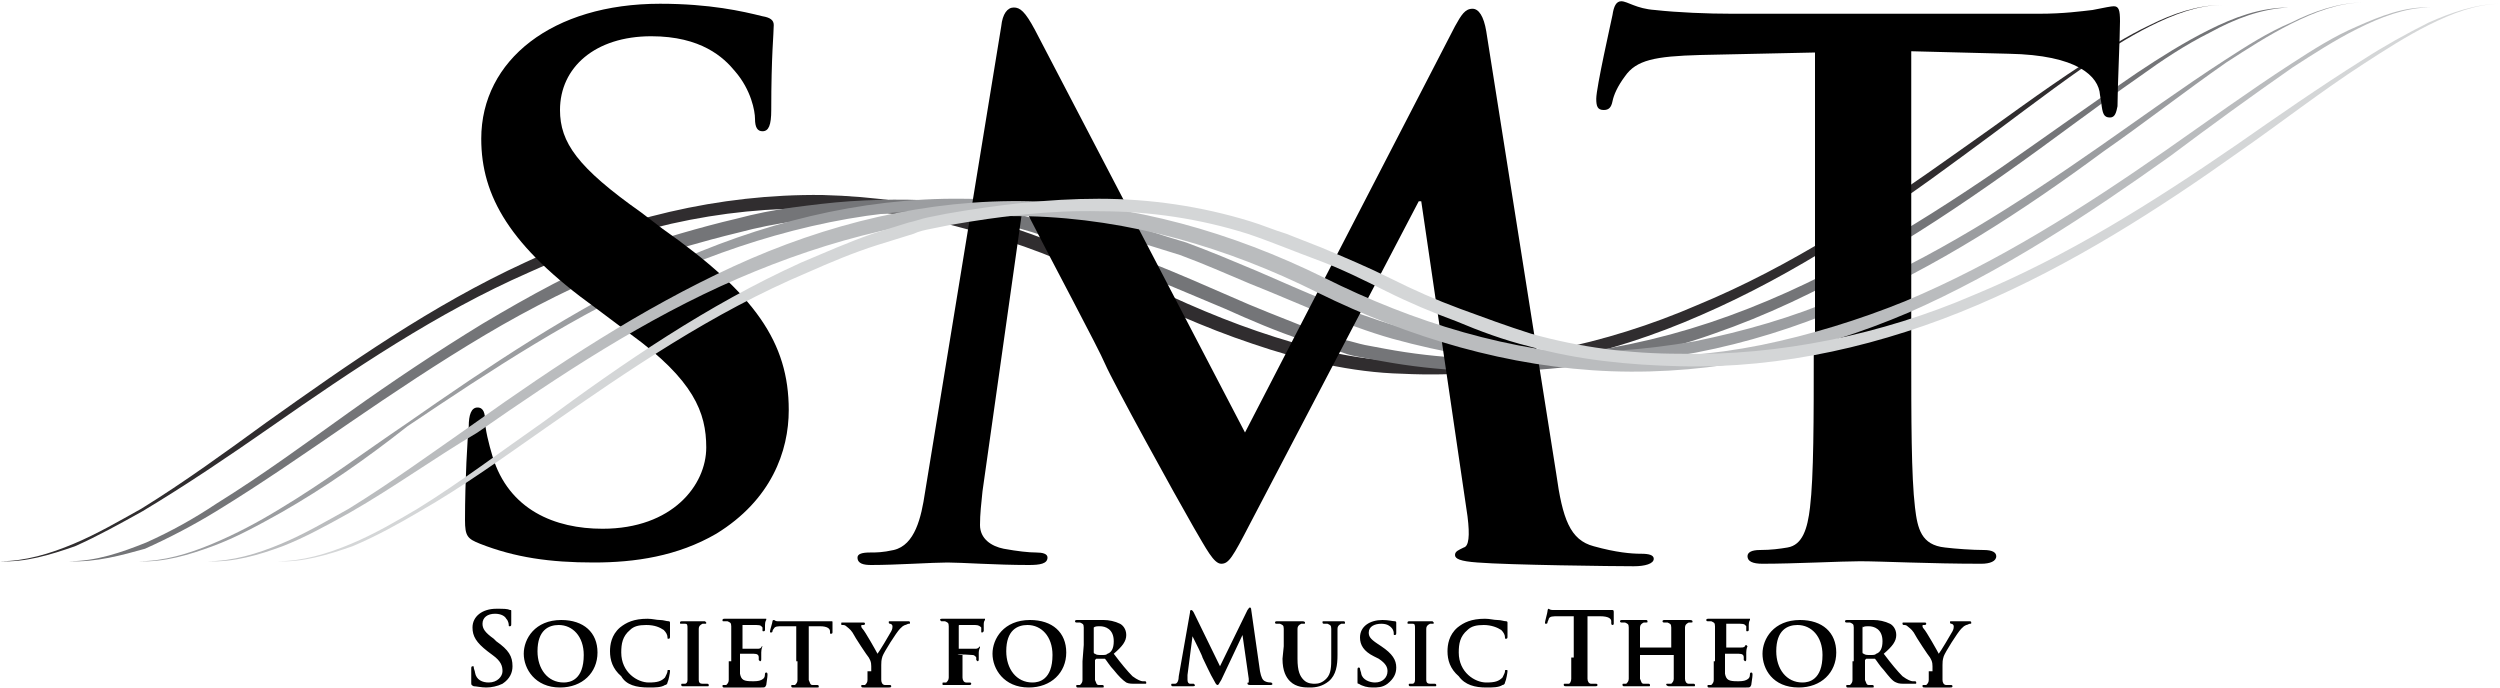 <?xml version="1.0" encoding="utf-8"?>
<!-- Generator: Adobe Illustrator 19.1.0, SVG Export Plug-In . SVG Version: 6.00 Build 0)  -->
<svg version="1.1" id="Layer_1" xmlns="http://www.w3.org/2000/svg" xmlns:xlink="http://www.w3.org/1999/xlink" x="0px" y="0px"
	 viewBox="-219 213 200 55" style="enable-background:new -219 213 200 55;" xml:space="preserve">
<style type="text/css">
	.st0{fill:#302D2F;}
	.st1{fill:#747578;}
	.st2{fill:#9B9DA0;}
	.st3{fill:#BABCBE;}
	.st4{fill:#D4D6D7;}
</style>
<path class="st0" d="M-219,257.9c2,0,4-0.6,5.9-1.4c1.9-0.8,3.6-1.8,5.4-2.8c3.4-2.1,6.7-4.5,10-6.9c6.6-4.7,13.3-9.4,20.7-12.8
	c7.4-3.5,15.5-5.5,23.8-5.4c4.1,0.1,8.2,0.7,12.2,1.7c4,1.1,7.8,2.6,11.5,4.4c3.6,1.8,7.3,3.5,11.1,4.8c3.8,1.3,7.7,2.3,11.7,2.4
	c4,0.2,8.1-0.1,12-0.9c4-0.8,7.8-2,11.5-3.6c7.5-3.1,14.3-7.6,20.9-12.3c3.3-2.3,6.6-4.8,10-7c1.7-1.1,3.4-2.2,5.3-3.1
	c1.8-0.9,3.8-1.6,5.8-1.6c-2,0-4,0.8-5.8,1.7c-1.8,0.9-3.5,2-5.2,3.2c-3.3,2.3-6.5,4.8-9.8,7.2c-6.5,4.8-13.3,9.4-20.9,12.7
	c-7.5,3.3-15.7,5.1-23.9,4.7c-4.1-0.1-8.2-1.1-12-2.4c-3.9-1.3-7.6-3-11.3-4.8c-3.6-1.8-7.4-3.3-11.3-4.3c-3.9-1.1-7.9-1.7-11.9-1.7
	c-4-0.1-8,0.3-12,1.2c-3.9,0.9-7.7,2.2-11.4,3.9c-7.3,3.2-14.1,7.8-20.7,12.4c-3.3,2.3-6.7,4.6-10.2,6.7c-1.8,1-3.6,2-5.4,2.8
	C-215,257.4-217,258-219,257.9"/>
<path class="st1" d="M-213.5,257.9c2.2,0,4.2-0.7,6.2-1.5c2-0.9,3.8-1.9,5.6-3.1c3.7-2.3,7.1-4.8,10.6-7.3s7.1-4.9,10.7-7.1
	c3.7-2.2,7.5-4.3,11.5-5.9l0,0l0,0c2.9-0.9,5.8-1.8,8.8-2.5c1.5-0.4,3-0.7,4.5-0.9c1.5-0.2,3.1-0.4,4.6-0.5c3.1-0.2,6.2-0.2,9.2,0.2
	c3.1,0.4,6.1,1.2,8.9,2.5h-0.1c4.3,1.4,8.3,3.1,12.4,4.9c2,0.9,4.1,1.7,6.1,2.5c1,0.4,2.1,0.7,3.1,1c0.5,0.1,1.1,0.3,1.6,0.4
	c0.5,0.1,1.1,0.2,1.6,0.3c4.3,0.8,8.7,1,13.1,0.6c4.4-0.4,8.7-1.3,12.9-2.7c8.4-2.8,16-7.4,23.3-12.4c3.6-2.5,7.2-5.1,10.9-7.6
	c1.8-1.2,3.7-2.4,5.7-3.4s4.1-1.8,6.4-1.8c-2.2,0.1-4.3,0.9-6.3,2c-2,1-3.8,2.2-5.6,3.5c-3.6,2.5-7.1,5.2-10.8,7.8
	c-7.2,5.1-14.9,9.9-23.3,12.8c-4.2,1.5-8.6,2.4-13.1,2.8c-4.5,0.4-9,0.2-13.4-0.6c-0.6-0.1-1.1-0.2-1.6-0.3
	c-0.6-0.1-1.1-0.2-1.6-0.4c-1.1-0.3-2.2-0.7-3.2-1c-2.1-0.7-4.2-1.6-6.2-2.5c-4.1-1.7-8.1-3.5-12.3-4.9l0,0l0,0
	c-2.7-1.3-5.6-2-8.6-2.4c-3-0.4-6-0.4-9-0.2c-1.5,0.1-3,0.3-4.5,0.5s-3,0.5-4.5,0.9c-2.9,0.7-5.9,1.6-8.8,2.5l0,0
	c-4,1.6-7.8,3.5-11.5,5.7s-7.3,4.6-10.8,7c-3.5,2.4-7.1,4.9-10.7,7.1c-1.8,1.1-3.7,2.1-5.7,3C-209.2,257.4-211.3,258-213.5,257.9"/>
<path class="st2" d="M-207.9,257.9c2,0,4-0.6,5.9-1.4c1.9-0.8,3.6-1.7,5.4-2.8c3.5-2.1,6.7-4.5,10.1-6.8c6.6-4.6,13.4-9.2,20.8-12.6
	c7.4-3.4,15.5-5.5,23.7-5.4c2,0,4.1,0.2,6.1,0.4c2,0.3,4,0.7,6,1.3c1,0.3,1.9,0.6,2.9,0.9c0.9,0.3,1.9,0.6,2.9,0.9
	c1.9,0.7,3.8,1.5,5.7,2.3c3.7,1.6,7.4,3.3,11.2,4.4c3.9,1.1,7.8,1.8,11.8,2c4,0.2,8-0.1,12-0.8c3.9-0.8,7.8-1.9,11.5-3.5
	c7.5-3.1,14.3-7.5,20.9-12.1c3.3-2.3,6.6-4.7,10-6.9c1.7-1.1,3.4-2.2,5.3-3c1.8-0.9,3.8-1.6,5.8-1.6c-2,0-4,0.8-5.8,1.7
	c-1.8,0.9-3.5,2-5.2,3.1c-3.3,2.3-6.5,4.8-9.8,7.1c-6.5,4.8-13.4,9.3-20.9,12.5c-7.5,3.2-15.7,4.9-23.9,4.5c-4.1-0.2-8.1-0.9-12.1-2
	c-3.9-1.1-7.6-2.9-11.4-4.4c-1.9-0.8-3.7-1.6-5.6-2.3c-1-0.3-1.9-0.6-2.9-0.9c-0.9-0.3-1.9-0.6-2.9-0.9c-1.9-0.6-3.9-1-5.8-1.3
	c-2-0.3-4-0.4-6-0.5c-4-0.1-8,0.4-11.9,1.3c-3.9,0.9-7.7,2.2-11.4,3.8c-7.4,3.2-14.2,7.7-20.9,12.2c-3.3,2.6-6.6,4.9-10.1,6.9
	c-1.8,1-3.6,2-5.5,2.7C-203.9,257.4-205.9,258-207.9,257.9"/>
<path d="M-145,252.4c-0.3,2-0.8,4.2-2.5,4.6c-0.9,0.2-1.4,0.2-1.9,0.2c-0.6,0-1,0.1-1,0.4c0,0.5,0.5,0.6,1.1,0.6
	c2,0,4.9-0.2,6.1-0.2c1.1,0,3.9,0.2,6.5,0.2c0.9,0,1.5-0.1,1.5-0.6c0-0.3-0.4-0.4-0.9-0.4c-0.6,0-1.5-0.1-2.6-0.3
	c-1-0.2-1.9-0.8-1.9-1.9c0-0.9,0.1-1.7,0.2-2.7l3.2-22.6h0.2c2.2,4.3,5.9,11.2,6.4,12.4c0.7,1.6,5.6,10.5,7.1,13.1
	c1,1.7,1.6,2.9,2.2,2.9s0.9-0.5,2.3-3.2l13.5-25.8h0.2l3.7,25.2c0.2,1.6,0.1,2.4-0.3,2.5c-0.4,0.2-0.7,0.3-0.7,0.6
	c0,0.3,0.4,0.5,1.8,0.6c2.5,0.2,11,0.3,12.5,0.3c0.9,0,1.6-0.2,1.6-0.6c0-0.3-0.4-0.4-1-0.4c-0.8,0-2-0.1-3.8-0.6
	c-1.9-0.5-2.5-2.2-3-5.8l-5.6-35.4c-0.2-1.2-0.6-1.8-1.1-1.8c-0.6,0-0.9,0.5-1.4,1.4l-16.8,32.5l-16.8-32.2
	c-0.8-1.5-1.2-1.8-1.7-1.8s-0.9,0.5-1,1.5L-145,252.4"/>
<path d="M-171.5,258c3.3,0,6.7-0.5,9.8-2.3c4.4-2.7,5.8-6.6,5.8-9.9c0-5.4-2.7-9.3-10.1-14.5l-1.7-1.3c-5.1-3.6-6.5-5.6-6.5-8.2
	c0-3.4,2.8-5.9,7.3-5.9c4,0,5.8,1.7,6.7,2.8c1.3,1.5,1.6,3.2,1.6,3.8c0,0.7,0.2,1,0.6,1c0.5,0,0.7-0.5,0.7-1.7
	c0-4.4,0.2-6.1,0.2-6.8c0-0.4-0.3-0.6-0.9-0.7c-1.6-0.4-4.2-1-8.2-1c-8.6,0-14.3,4.5-14.3,10.8c0,4.6,2.3,8.6,9.1,13.5l2.8,2.1
	c5.1,3.7,6.1,6.3,6.1,9.1c0,3-2.7,6.5-8.3,6.5c-3.8,0-7.5-1.5-8.8-5.8c-0.3-1-0.6-2.2-0.6-2.9c0-0.5-0.1-1-0.6-1s-0.7,0.6-0.7,1.5
	c-0.1,0.9-0.3,4.3-0.3,7.5c0,1.3,0.2,1.5,1.2,1.9C-177.8,257.6-175,258-171.5,258"/>
<path d="M-73.9,241.1c0,5.4,0,10-0.3,12.5c-0.2,1.7-0.6,3-1.8,3.2c-0.6,0.1-1.3,0.2-2.2,0.2c-0.7,0-1,0.2-1,0.5
	c0,0.4,0.4,0.6,1.2,0.6c2.5,0,6.4-0.2,7.8-0.2c1.7,0,5.6,0.2,9.7,0.2c0.7,0,1.2-0.2,1.2-0.6c0-0.3-0.3-0.5-1-0.5
	c-0.9,0-2.3-0.1-3.1-0.2c-1.9-0.2-2.2-1.5-2.4-3.2c-0.3-2.5-0.3-7.1-0.3-12.5v-24l7.8,0.2c5.5,0.1,7.2,1.8,7.3,3.3l0.1,0.6
	c0.1,0.9,0.2,1.2,0.7,1.2c0.4,0,0.5-0.4,0.6-0.9c0-1.5,0.2-5.6,0.2-6.8c0-0.9-0.1-1.2-0.5-1.2c-0.2,0-0.7,0.1-1.7,0.3
	c-0.9,0.1-2.3,0.3-4.3,0.3h-24.5c-2,0-4.4-0.1-6.2-0.3c-1.5-0.1-2.2-0.7-2.7-0.7c-0.4,0-0.6,0.4-0.7,1.1c-0.1,0.5-1.3,5.8-1.3,6.7
	c0,0.6,0.1,0.9,0.6,0.9c0.4,0,0.6-0.2,0.7-0.7c0.1-0.5,0.4-1.2,1-2c0.9-1.3,2.4-1.6,6-1.7l9.2-0.2v23.9"/>
<path d="M-155.2,265.9c0,0.6,0,1.2,0,1.5c0,0.2-0.1,0.3-0.2,0.4c-0.1,0-0.1,0-0.2,0c-0.1,0-0.1,0-0.1,0.1c0,0,0,0.1,0.1,0.1
	c0.3,0,0.8,0,0.9,0c0.2,0,0.7,0,1.1,0c0.1,0,0.1,0,0.1-0.1c0,0,0-0.1-0.1-0.1s-0.3,0-0.4,0c-0.2,0-0.2-0.2-0.3-0.4
	c0-0.3,0-0.8,0-1.5v-2.8h0.9c0.6,0,0.8,0.2,0.8,0.4v0.1c0,0.1,0,0.1,0.1,0.1c0,0,0.1,0,0.1-0.1c0-0.2,0-0.7,0-0.8
	c0-0.1,0-0.1-0.1-0.1c0,0-0.1,0-0.2,0c-0.1,0-0.3,0-0.5,0h-2.9c-0.2,0-0.5,0-0.7,0s-0.2-0.1-0.3-0.1c0,0-0.1,0-0.1,0.1
	c0,0.1-0.2,0.7-0.2,0.8s0,0.1,0.1,0.1c0,0,0.1,0,0.1-0.1c0,0,0-0.1,0.1-0.2c0.1-0.2,0.3-0.2,0.7-0.2h1.1v2.8 M-160.7,265.9
	c0,0.6,0,1.2,0,1.5c0,0.2-0.1,0.3-0.2,0.4c-0.1,0-0.1,0-0.2,0c-0.1,0-0.1,0-0.1,0.1c0,0,0,0.1,0.1,0.1c0.1,0,0.3,0,0.5,0
	c0.2,0,0.3,0,0.4,0c0.2,0,0.5,0,0.8,0c0.3,0,0.8,0,1.3,0c0.3,0,0.3,0,0.4-0.2c0-0.1,0.1-0.6,0.1-0.8c0-0.1,0-0.2-0.1-0.2
	c0,0-0.1,0-0.1,0.1c0,0.3-0.1,0.4-0.3,0.5c-0.2,0.1-0.5,0.1-0.7,0.1c-0.7,0-0.9-0.1-1-0.6c0-0.2,0-0.8,0-1v-0.5v-0.1
	c0.2,0,1,0,1.1,0c0.3,0,0.4,0.1,0.4,0.3c0,0.1,0,0.2,0,0.2l0.1,0.1c0.1,0,0.1-0.1,0.1-0.2c0,0,0-0.3,0-0.5c0-0.3,0.1-0.5,0.1-0.5
	l0,0c0,0-0.1,0-0.1,0.1c-0.1,0.1-0.2,0.1-0.3,0.1c-0.2,0-1.1,0-1.2,0v-0.1v-1.7V263c0.1,0,1,0,1.1,0c0.4,0,0.4,0.1,0.5,0.2
	c0,0.1,0,0.2,0,0.2c0,0.1,0,0.1,0.1,0.1c0.1,0,0.1-0.1,0.1-0.1c0-0.1,0-0.4,0-0.4c0-0.3,0.1-0.4,0.1-0.4v-0.1h-0.1
	c-0.1,0-0.2,0-0.3,0c-0.1,0-1.7,0-1.9,0c-0.2,0-0.7,0-1,0c-0.1,0-0.2,0-0.2,0.1s0,0.1,0.1,0.1s0.2,0,0.3,0c0.2,0.1,0.3,0.1,0.3,0.4
	c0,0.2,0,0.4,0,1.4v1.4H-160.7z M-164,265.9c0,0.7,0,1.2,0,1.5c0,0.2-0.1,0.3-0.2,0.3c-0.1,0-0.1,0-0.2,0c-0.1,0-0.1,0-0.1,0.1
	c0,0,0,0.1,0.1,0.1c0.3,0,0.8,0,0.9,0c0.2,0,0.7,0,1.1,0c0.1,0,0.1,0,0.1-0.1c0,0,0-0.1-0.1-0.1c-0.1,0-0.3,0-0.4,0
	c-0.2,0-0.3-0.1-0.3-0.3c0-0.3,0-0.8,0-1.5v-1.2c0-1,0-1.2,0-1.4c0-0.2,0.1-0.3,0.3-0.4c0.1,0,0.1,0,0.2,0s0.1,0,0.1-0.1l-0.1-0.1
	c-0.3,0-0.7,0-0.9,0c-0.2,0-0.7,0-0.9,0c-0.1,0-0.2,0-0.2,0.1c0,0.1,0,0.1,0.1,0.1c0.1,0,0.2,0,0.3,0c0.2,0,0.2,0.1,0.2,0.4
	c0,0.2,0,0.4,0,1.4C-164,264.7-164,265.9-164,265.9z M-167.1,268c0.5,0,1,0,1.3-0.2c0.1,0,0.2-0.1,0.2-0.2c0.1-0.2,0.2-0.8,0.2-0.9
	c0-0.1,0-0.1-0.1-0.1c-0.1,0-0.1,0-0.1,0.1c0,0.1-0.1,0.3-0.2,0.5c-0.3,0.3-0.6,0.4-1.3,0.4c-0.9,0-2.2-0.8-2.2-2.4
	c0-0.7,0.1-1.3,0.7-1.8c0.3-0.3,0.7-0.4,1.3-0.4c0.7,0,1.1,0.2,1.4,0.4c0.2,0.2,0.3,0.4,0.3,0.6c0,0.1,0,0.1,0.1,0.1
	c0.1,0,0.1-0.1,0.1-0.2s0-0.5,0-0.7c0-0.2,0-0.3,0-0.4c0,0,0-0.1-0.1-0.1c-0.2,0-0.4-0.1-0.7-0.1s-0.6-0.1-1-0.1
	c-1.1,0-1.7,0.3-2.2,0.7c-0.7,0.6-0.8,1.4-0.8,1.9c0,0.7,0.2,1.4,0.9,2C-168.9,267.8-168.1,268-167.1,268 M-173.9,267.6
	c-1.3,0-2.1-1.1-2.1-2.5c0-1.7,0.9-2.1,1.7-2.1c1.1,0,2,0.9,2,2.4C-172.3,267.4-173.4,267.6-173.9,267.6 M-174.2,268
	c1.8,0,3-1.2,3-2.8c0-1.6-1.1-2.6-2.9-2.6c-2.1,0-3,1.5-3,2.7C-177.1,266.5-176.2,268-174.2,268 M-180.1,268c0.4,0,0.9-0.1,1.3-0.3
	c0.6-0.4,0.8-0.9,0.8-1.4c0-0.8-0.3-1.3-1.3-2l-0.2-0.2c-0.7-0.5-0.9-0.8-0.9-1.2c0-0.5,0.4-0.8,1-0.8c0.5,0,0.8,0.2,0.9,0.4
	c0.2,0.2,0.2,0.5,0.2,0.5c0,0.1,0,0.1,0.1,0.1c0.1,0,0.1-0.1,0.1-0.2c0-0.6,0-0.9,0-1s0-0.1-0.1-0.1c-0.2-0.1-0.5-0.1-1.1-0.1
	c-1.1,0-1.9,0.6-1.9,1.5c0,0.7,0.3,1.2,1.2,1.9l0.4,0.3c0.7,0.5,0.8,0.9,0.8,1.3c0,0.4-0.4,0.9-1.1,0.9c-0.5,0-1-0.2-1.1-0.8
	c0-0.1-0.1-0.3-0.1-0.4s0-0.1-0.1-0.1c-0.1,0-0.1,0.1-0.1,0.2s0,0.6,0,1.1c0,0.2,0,0.2,0.2,0.3C-180.9,267.9-180.5,268-180.1,268"/>
<path d="M-149.6,266.7c0,0.1,0,0.4,0,0.7c0,0.2-0.1,0.3-0.2,0.4c-0.1,0-0.2,0-0.2,0c-0.1,0-0.1,0-0.1,0.1s0.1,0.1,0.2,0.1
	c0.3,0,0.7,0,0.9,0c0.2,0,0.7,0,1.1,0c0.1,0,0.2,0,0.2-0.1c0,0,0-0.1-0.1-0.1c-0.1,0-0.2,0-0.4,0s-0.3-0.2-0.3-0.4
	c0-0.3,0-0.6,0-0.7v-0.5c0-0.2,0-0.4,0.1-0.7c0.1-0.3,1.1-1.9,1.4-2.2c0.2-0.2,0.2-0.2,0.4-0.3c0.1,0,0.2-0.1,0.3-0.1
	c0.1,0,0.1,0,0.1-0.1c0,0,0-0.1-0.1-0.1c-0.1,0-0.6,0-0.8,0c-0.2,0-0.5,0-0.7,0c-0.1,0-0.1,0-0.1,0.1c0,0.1,0.1,0.1,0.1,0.1
	c0.1,0,0.2,0.1,0.2,0.2s0,0.2-0.1,0.4s-1,1.7-1.1,1.8c-0.1-0.2-1-1.8-1.2-2c-0.1-0.1-0.1-0.2-0.1-0.2c0-0.1,0-0.1,0.1-0.1
	c0.1,0,0.2,0,0.2-0.1c0,0,0-0.1-0.1-0.1c-0.3,0-0.7,0-0.8,0c-0.2,0-0.8,0-0.9,0c-0.1,0-0.1,0-0.1,0.1c0,0.1,0,0.1,0.1,0.1
	c0.1,0,0.2,0,0.3,0.1c0.1,0.1,0.3,0.2,0.5,0.5c0.2,0.4,1.2,1.9,1.3,2c0.1,0.2,0.2,0.3,0.2,0.7v0.4"/>
<path d="M-131.5,263.2C-131.5,263.1-131.5,263.1-131.5,263.2c0.1-0.1,0.3-0.1,0.5-0.1c0.4,0,1.1,0.2,1.1,1.2c0,0.6-0.2,0.9-0.5,1
	c-0.1,0.1-0.2,0.1-0.5,0.1c-0.2,0-0.4,0-0.5-0.1c0,0-0.1,0-0.1-0.1V263.2 M-132.4,265.9c0,0.6,0,1.2,0,1.5c0,0.2-0.1,0.3-0.2,0.4
	c-0.1,0-0.1,0-0.2,0c-0.1,0-0.1,0-0.1,0.1c0,0,0,0.1,0.1,0.1c0.3,0,0.7,0,0.9,0c0.1,0,0.7,0,1.1,0c0.1,0,0.1,0,0.1-0.1
	c0,0,0-0.1-0.1-0.1c-0.1,0-0.2,0-0.3,0c-0.2,0-0.2-0.2-0.3-0.4c0-0.3,0-0.8,0-1.5v-0.1l0.1-0.1h0.6h0.1c0.1,0.1,0.4,0.6,0.7,0.9
	c0.4,0.5,0.7,0.8,1,1c0.2,0.1,0.4,0.1,0.8,0.1h0.7c0.1,0,0.1,0,0.1-0.1c0,0,0-0.1-0.1-0.1s-0.1,0-0.2,0s-0.4-0.1-0.8-0.4
	c-0.4-0.4-0.9-1-1.5-1.8c0.7-0.6,1-1,1-1.5s-0.3-0.8-0.5-0.9c-0.4-0.2-0.9-0.3-1.3-0.3c-0.2,0-0.9,0-1.1,0c-0.1,0-0.6,0-1,0
	c-0.1,0-0.2,0-0.2,0.1c0,0,0,0.1,0.1,0.1s0.2,0,0.3,0c0.2,0.1,0.3,0.1,0.3,0.4c0,0.2,0,0.4,0,1.4L-132.4,265.9L-132.4,265.9z
	 M-136.4,267.6c-1.3,0-2.1-1.1-2.1-2.5c0-1.7,0.9-2.1,1.7-2.1c1.1,0,2,0.9,2,2.4C-134.8,267.4-135.9,267.6-136.4,267.6 M-136.7,268
	c1.8,0,3-1.2,3-2.8c0-1.6-1.1-2.6-2.9-2.6c-2.1,0-3,1.5-3,2.7C-139.6,266.5-138.7,268-136.7,268 M-142.4,265.4L-142.4,265.4
	c0.2-0.1,1,0,1.2,0c0.2,0,0.3,0.2,0.3,0.2c0,0.1,0,0.2,0,0.2l0.1,0.1c0.1,0,0.1-0.1,0.1-0.2c0,0,0-0.4,0-0.5c0-0.2,0.1-0.4,0.1-0.4
	v-0.1l-0.1,0.1c-0.1,0.1-0.2,0.1-0.3,0.1s-0.2,0-0.3,0h-1v-0.1v-1.7c0-0.1,0-0.1,0.1-0.1h1.2c0.3,0,0.4,0.1,0.5,0.2
	c0,0.1,0,0.2,0,0.3s0,0.1,0.1,0.1l0.1-0.1c0-0.1,0-0.5,0-0.6c0-0.2,0.1-0.3,0.1-0.3v-0.1h-0.1c-0.1,0-0.2,0-0.3,0c-0.2,0-1.7,0-2,0
	c-0.2,0-0.7,0-1,0c-0.1,0-0.2,0-0.2,0.1l0.1,0.1c0.1,0,0.2,0,0.3,0c0.2,0.1,0.3,0.1,0.3,0.4c0,0.2,0,0.4,0,1.4v1.2
	c0,0.7,0,1.2,0,1.5c0,0.2-0.1,0.3-0.2,0.4c-0.1,0-0.1,0-0.2,0c-0.1,0-0.1,0-0.1,0.1c0,0.1,0,0.1,0.1,0.1c0.3,0,0.7,0,0.9,0
	c0.2,0,0.7,0,1.1,0c0.1,0,0.2,0,0.2-0.1c0,0,0-0.1-0.1-0.1s-0.2,0-0.3,0c-0.2,0-0.3-0.2-0.3-0.4c0-0.3,0-0.8,0-1.4v-0.4H-142.4z"/>
<path d="M-64.7,266.7c0,0.1,0,0.4,0,0.7c0,0.2-0.1,0.3-0.2,0.4c-0.1,0-0.2,0-0.2,0c-0.1,0-0.1,0-0.1,0.1s0.1,0.1,0.2,0.1
	c0.3,0,0.7,0,0.9,0s0.7,0,1.1,0c0.1,0,0.2,0,0.2-0.1c0,0,0-0.1-0.1-0.1s-0.2,0-0.4,0s-0.3-0.2-0.3-0.4c0-0.3,0-0.6,0-0.7v-0.5
	c0-0.2,0-0.4,0.1-0.7s1.1-1.9,1.4-2.2c0.2-0.2,0.2-0.2,0.4-0.3c0.1,0,0.2-0.1,0.3-0.1s0.1,0,0.1-0.1c0,0,0-0.1-0.1-0.1s-0.6,0-0.8,0
	s-0.5,0-0.7,0c-0.1,0-0.1,0-0.1,0.1c0,0.1,0.1,0.1,0.1,0.1c0.1,0,0.2,0.1,0.2,0.2s0,0.2-0.1,0.4s-1,1.7-1.1,1.8
	c-0.1-0.2-1-1.8-1.2-2c-0.1-0.1-0.1-0.2-0.1-0.2c0-0.1,0-0.1,0.1-0.1s0.2,0,0.2-0.1c0,0,0-0.1-0.1-0.1c-0.3,0-0.7,0-0.8,0
	c-0.2,0-0.8,0-0.9,0c-0.1,0-0.1,0-0.1,0.1c0,0,0,0.1,0.1,0.1s0.2,0,0.3,0.1s0.3,0.2,0.5,0.5c0.2,0.4,1.2,1.9,1.3,2
	c0.1,0.2,0.2,0.3,0.2,0.7v0.4 M-70,263.2C-70,263.1-69.9,263.1-70,263.2c0.1-0.1,0.3-0.1,0.5-0.1c0.4,0,1.1,0.2,1.1,1.2
	c0,0.6-0.2,0.9-0.5,1c-0.1,0.1-0.2,0.1-0.5,0.1c-0.2,0-0.4,0-0.5-0.1c0,0-0.1,0-0.1-0.1V263.2z M-70.8,265.9c0,0.6,0,1.2,0,1.5
	c0,0.2-0.1,0.3-0.2,0.4c-0.1,0-0.1,0-0.2,0c-0.1,0-0.1,0-0.1,0.1c0,0,0,0.1,0.1,0.1c0.3,0,0.7,0,0.9,0c0.1,0,0.7,0,1.1,0
	c0.1,0,0.1,0,0.1-0.1c0,0,0-0.1-0.1-0.1s-0.2,0-0.3,0c-0.2,0-0.2-0.2-0.3-0.4c0-0.3,0-0.8,0-1.5v-0.1l0.1-0.1h0.6h0.1
	c0.1,0.1,0.4,0.6,0.7,0.9c0.4,0.5,0.7,0.9,1,1c0.2,0.1,0.4,0.1,0.8,0.1h0.7c0.1,0,0.1,0,0.1-0.1c0,0,0-0.1-0.1-0.1s-0.1,0-0.2,0
	c-0.1,0-0.4-0.1-0.8-0.4c-0.4-0.4-0.9-1-1.5-1.8c0.7-0.6,1-1,1-1.5s-0.3-0.8-0.5-0.9c-0.4-0.2-0.9-0.3-1.3-0.3c-0.2,0-0.9,0-1.1,0
	c-0.1,0-0.6,0-1,0c-0.1,0-0.2,0-0.2,0.1c0,0,0,0.1,0.1,0.1s0.2,0,0.3,0c0.2,0.1,0.3,0.1,0.3,0.4c0,0.2,0,0.4,0,1.4v1.3H-70.8z
	 M-74.8,267.6c-1.3,0-2.1-1.1-2.1-2.5c0-1.7,0.9-2.1,1.7-2.1c1.1,0,2,0.9,2,2.4C-73.2,267.4-74.3,267.6-74.8,267.6 M-75.1,268
	c1.8,0,3-1.2,3-2.8c0-1.6-1.1-2.6-2.9-2.6c-2.1,0-3,1.5-3,2.7C-78,266.5-77.2,268-75.1,268 M-81.9,265.9c0,0.6,0,1.2,0,1.5
	c0,0.2-0.1,0.3-0.2,0.4c-0.1,0-0.1,0-0.2,0c-0.1,0-0.1,0-0.1,0.1c0,0,0,0.1,0.1,0.1s0.3,0,0.5,0s0.3,0,0.4,0c0.2,0,0.5,0,0.8,0
	s0.8,0,1.3,0c0.3,0,0.3,0,0.4-0.2c0-0.1,0.1-0.6,0.1-0.8c0-0.1,0-0.2-0.1-0.2c0,0-0.1,0-0.1,0.1c0,0.3-0.1,0.4-0.3,0.5
	s-0.5,0.1-0.7,0.1c-0.7,0-0.9-0.1-1-0.6c0-0.2,0-0.8,0-1v-0.5v-0.1c0.2,0,1,0,1.1,0c0.3,0,0.4,0.1,0.4,0.3c0,0.1,0,0.2,0,0.2
	l0.1,0.1c0.1,0,0.1-0.1,0.1-0.2c0,0,0-0.3,0-0.5c0-0.3,0.1-0.5,0.1-0.5l-0.1-0.1c0,0-0.1,0-0.1,0.1c-0.1,0.1-0.2,0.1-0.3,0.1
	c-0.2,0-1.1,0-1.2,0v-0.1V263v-0.1c0.1,0,1,0,1.1,0c0.4,0,0.4,0.1,0.5,0.2c0,0.1,0,0.2,0,0.3s0,0.1,0.1,0.1s0.1-0.1,0.1-0.1
	c0-0.1,0-0.4,0-0.4c0-0.3,0.1-0.4,0.1-0.4v-0.1h-0.1c-0.1,0-0.2,0-0.3,0s-1.7,0-1.9,0s-0.7,0-1,0c-0.1,0-0.2,0-0.2,0.1
	c0,0,0,0.1,0.1,0.1s0.2,0,0.3,0c0.2,0.1,0.3,0.1,0.3,0.4c0,0.2,0,0.4,0,1.4v1.4H-81.9z M-87.8,264.9L-87.8,264.9v-0.2
	c0-1,0-1.3,0-1.5c0-0.2,0.1-0.3,0.3-0.4c0.1,0,0.1,0,0.2,0c0.1,0,0.1,0,0.1-0.1c0,0,0-0.1-0.1-0.1c-0.3,0-0.8,0-0.9,0
	c-0.2,0-0.7,0-1,0c-0.1,0-0.2,0-0.2,0.1c0,0,0,0.1,0.1,0.1s0.2,0,0.3,0c0.2,0.1,0.3,0.1,0.3,0.4c0,0.2,0,0.4,0,1.4v1.2
	c0,0.6,0,1.2,0,1.5c0,0.2-0.1,0.3-0.2,0.4c-0.1,0-0.1,0-0.2,0c-0.1,0-0.1,0-0.1,0.1c0,0,0,0.1,0.1,0.1c0.3,0,0.7,0,0.9,0
	s0.7,0,1.1,0c0.1,0,0.1,0,0.1-0.1c0,0,0-0.1-0.1-0.1s-0.3,0-0.4,0c-0.2,0-0.2-0.2-0.3-0.4c0-0.3,0-0.8,0-1.4v-0.5l0,0h2.7l0,0v0.5
	c0,0.6,0,1.1,0,1.4c0,0.2-0.1,0.3-0.2,0.4c-0.1,0-0.1,0-0.3,0c-0.1,0-0.1,0-0.1,0.1c0,0,0.1,0.1,0.2,0.1c0.3,0,0.8,0,0.9,0
	c0.2,0,0.7,0,1.1,0c0.1,0,0.1,0,0.1-0.1c0,0,0-0.1-0.1-0.1s-0.3,0-0.4,0c-0.2,0-0.3-0.2-0.3-0.4c0-0.3,0-0.8,0-1.5v-1.2
	c0-1,0-1.2,0-1.4c0-0.2,0.1-0.3,0.3-0.4c0.1,0,0.2,0,0.2,0c0.1,0,0.1,0,0.1-0.1c0,0,0-0.1-0.2-0.1c-0.3,0-0.7,0-0.9,0s-0.7,0-1.1,0
	c-0.1,0-0.2,0-0.2,0.1c0,0,0,0.1,0.1,0.1s0.2,0,0.3,0c0.2,0.1,0.3,0.1,0.3,0.4c0,0.2,0,0.5,0,1.5v0.1l0,0h-2.5V264.9z M-93.3,265.6
	c0,0.7,0,1.4,0,1.7c0,0.2-0.1,0.4-0.2,0.4s-0.2,0-0.3,0c-0.1,0-0.1,0-0.1,0.1c0,0.1,0.1,0.1,0.2,0.1c0.3,0,0.8,0,1,0s0.7,0,1.3,0
	c0.1,0,0.2,0,0.2-0.1c0,0,0-0.1-0.1-0.1s-0.3,0-0.4,0c-0.2,0-0.3-0.2-0.3-0.4c0-0.3,0-1,0-1.7v-3.3h1c0.7,0,0.9,0.2,0.9,0.4v0.1
	c0,0.1,0,0.2,0.1,0.2c0,0,0.1,0,0.1-0.1c0-0.2,0-0.8,0-0.9s0-0.2-0.1-0.2c0,0-0.1,0-0.2,0c-0.1,0-0.3,0-0.6,0H-94
	c-0.3,0-0.6,0-0.8,0c-0.2,0-0.3-0.1-0.3-0.1s-0.1,0-0.1,0.2c0,0.1-0.2,0.8-0.2,0.9c0,0.1,0,0.1,0.1,0.1c0,0,0.1,0,0.1-0.1
	c0-0.1,0.1-0.2,0.1-0.3c0.1-0.2,0.3-0.2,0.8-0.2h1.2v3.3H-93.3z M-100.1,268c0.5,0,1,0,1.3-0.2c0.1,0,0.2-0.1,0.2-0.2
	c0.1-0.2,0.2-0.8,0.2-0.9c0-0.1,0-0.1-0.1-0.1s-0.1,0-0.1,0.1c0,0.1-0.1,0.3-0.2,0.5c-0.3,0.3-0.6,0.4-1.3,0.4
	c-0.9,0-2.2-0.8-2.2-2.4c0-0.7,0.1-1.3,0.7-1.8c0.3-0.3,0.7-0.4,1.3-0.4c0.6,0,1.1,0.2,1.4,0.4c0.2,0.2,0.3,0.4,0.3,0.6
	c0,0.1,0,0.1,0.1,0.1s0.1-0.1,0.1-0.2s0-0.5,0-0.7c0-0.2,0-0.3,0-0.4c0,0,0-0.1-0.1-0.1c-0.2,0-0.4-0.1-0.7-0.1
	c-0.3,0-0.6-0.1-1-0.1c-1.1,0-1.7,0.3-2.2,0.7c-0.7,0.6-0.8,1.4-0.8,1.9c0,0.7,0.2,1.4,0.9,2C-101.8,267.8-101,268-100.1,268
	 M-105.8,265.9c0,0.7,0,1.2,0,1.5c0,0.2-0.1,0.3-0.2,0.3s-0.1,0-0.2,0s-0.1,0-0.1,0.1c0,0,0,0.1,0.1,0.1c0.3,0,0.8,0,0.9,0
	c0.2,0,0.7,0,1.1,0c0.1,0,0.1,0,0.1-0.1c0,0,0-0.1-0.1-0.1s-0.3,0-0.4,0c-0.2,0-0.3-0.1-0.3-0.3c0-0.3,0-0.8,0-1.5v-1.2
	c0-1,0-1.2,0-1.4c0-0.2,0.1-0.3,0.3-0.4c0.1,0,0.1,0,0.2,0s0.1,0,0.1-0.1l-0.1-0.1c-0.3,0-0.7,0-0.9,0c-0.2,0-0.7,0-0.9,0
	c-0.1,0-0.2,0-0.2,0.1c0,0.1,0,0.1,0.1,0.1s0.2,0,0.3,0c0.2,0,0.2,0.1,0.2,0.4c0,0.2,0,0.4,0,1.4V265.9z M-109.2,268
	c0.4,0,0.8,0,1.2-0.3c0.5-0.4,0.7-0.8,0.7-1.3c0-0.6-0.3-1.1-1.2-1.7l-0.3-0.2c-0.6-0.4-0.7-0.6-0.7-0.9c0-0.5,0.5-0.7,1-0.7
	s0.7,0.2,0.8,0.3c0.2,0.2,0.2,0.4,0.2,0.5c0,0.1,0,0.1,0.1,0.1s0.1-0.1,0.1-0.2c0-0.5,0-0.7,0-0.8c0,0,0-0.1-0.1-0.1
	c-0.2,0-0.5-0.1-1-0.1c-1,0-1.8,0.5-1.8,1.4c0,0.6,0.3,1.1,1.1,1.5l0.4,0.2c0.6,0.4,0.7,0.7,0.7,1c0,0.5-0.4,0.9-1,0.9
	c-0.4,0-1-0.2-1.1-0.7c0-0.1-0.1-0.3-0.1-0.4c0,0,0-0.1-0.1-0.1s-0.1,0.1-0.1,0.2s0,0.5,0,0.9c0,0.2,0,0.2,0.1,0.2
	C-110,267.9-109.6,268-109.2,268 M-116.4,265.7c0,1,0.3,1.5,0.6,1.8c0.5,0.5,1.2,0.5,1.6,0.5c0.5,0,1-0.1,1.5-0.5
	c0.6-0.5,0.7-1.3,0.7-2.1v-0.7c0-1,0-1.2,0-1.4c0-0.2,0.1-0.3,0.3-0.4c0.1,0,0.1,0,0.2,0s0.1,0,0.1-0.1c0,0,0-0.1-0.1-0.1
	c-0.3,0-0.7,0-0.8,0c0,0-0.5,0-0.8,0c-0.1,0-0.1,0-0.1,0.1c0,0,0,0.1,0.1,0.1s0.2,0,0.3,0c0.2,0.1,0.3,0.1,0.3,0.4
	c0,0.2,0,0.4,0,1.4v0.9c0,0.7,0,1.3-0.4,1.7c-0.3,0.3-0.6,0.4-0.9,0.4c-0.2,0-0.6,0-0.9-0.3c-0.3-0.3-0.5-0.7-0.5-1.7v-1
	c0-1,0-1.2,0-1.4c0-0.2,0.1-0.3,0.3-0.4c0.1,0,0.1,0,0.2,0s0.1,0,0.1-0.1c0,0,0-0.1-0.2-0.1c-0.3,0-0.7,0-0.9,0c-0.2,0-0.7,0-1.1,0
	c-0.1,0-0.2,0-0.2,0.1c0,0,0,0.1,0.1,0.1s0.2,0,0.3,0c0.2,0.1,0.3,0.1,0.3,0.4c0,0.2,0,0.4,0,1.4L-116.4,265.7L-116.4,265.7z
	 M-124.7,267.1c0,0.3-0.1,0.6-0.3,0.6c-0.1,0-0.2,0-0.2,0c-0.1,0-0.1,0-0.1,0.1c0,0.1,0.1,0.1,0.1,0.1c0.3,0,0.6,0,0.8,0
	c0.1,0,0.5,0,0.8,0c0.1,0,0.2,0,0.2-0.1l-0.1-0.1c-0.1,0-0.2,0-0.3,0c-0.1,0-0.2-0.1-0.2-0.3c0-0.1,0-0.2,0-0.4l0.4-3.1l0,0
	c0.3,0.6,0.8,1.6,0.8,1.7c0.1,0.2,0.7,1.5,0.9,1.8c0.1,0.2,0.2,0.4,0.3,0.4c0.1,0,0.1-0.1,0.3-0.4l1.7-3.6l0,0l0.5,3.5
	c0,0.2,0,0.3,0,0.3c-0.1,0-0.1,0-0.1,0.1c0,0,0,0.1,0.2,0.1c0.3,0,1.4,0,1.6,0c0.1,0,0.2,0,0.2-0.1l-0.1-0.1c-0.1,0-0.3,0-0.5-0.1
	s-0.3-0.3-0.4-0.8l-0.7-4.9c0-0.2-0.1-0.2-0.1-0.2c-0.1,0-0.1,0.1-0.2,0.2l-2.2,4.5l-2.1-4.3c-0.1-0.2-0.2-0.2-0.2-0.2
	c-0.1,0-0.1,0.1-0.1,0.2L-124.7,267.1z"/>
<path class="st3" d="M-202.4,257.9c2,0,4-0.6,5.9-1.4c1.9-0.8,3.6-1.8,5.4-2.8c3.4-2.1,6.7-4.5,10-6.8c6.6-4.7,13.4-9.2,20.8-12.6
	c7.4-3.4,15.5-5.4,23.7-5.2c8.2,0.2,16.2,2.5,23.5,6.1c7.2,3.6,15,6,23,6.3c4,0.2,8-0.1,12-0.9c3.9-0.8,7.8-2,11.5-3.5
	c7.4-3.1,14.3-7.5,20.9-12.1c3.3-2.3,6.6-4.7,10-6.9c1.7-1.1,3.4-2.2,5.3-3c1.8-0.8,3.8-1.6,5.8-1.5c-2,0-4,0.8-5.8,1.7
	s-3.5,2-5.2,3.1c-3.3,2.3-6.6,4.7-9.8,7.1c-6.6,4.7-13.4,9.2-20.9,12.5c-7.5,3.2-15.6,5-23.8,4.7c-8.2-0.3-16.2-2.7-23.5-6.3
	c-7.2-3.6-15.1-5.9-23.1-6.1c-4-0.1-8,0.3-11.9,1.2c-3.9,0.9-7.7,2.2-11.4,3.8c-7.4,3.2-14.2,7.7-20.8,12.3c-3.4,2-6.7,4.4-10.2,6.4
	c-1.8,1-3.6,2-5.4,2.7C-198.3,257.4-200.3,258-202.4,257.9"/>
<path class="st4" d="M-196.8,257.9c2,0,4-0.6,5.9-1.4c1.9-0.8,3.6-1.8,5.3-2.8c3.4-2.1,6.7-4.6,10-6.9c6.5-4.8,13.2-9.4,20.7-12.8
	c1.9-0.8,3.7-1.6,5.7-2.3c1-0.3,1.9-0.6,2.9-0.9c0.5-0.1,1-0.3,1.5-0.4l1.5-0.3c4-0.7,8.1-1.2,12.2-1.2c4.1,0,8.2,0.6,12.1,1.8
	c1,0.3,1.9,0.7,2.9,1l2.8,1.1c1.9,0.8,3.8,1.6,5.6,2.5c1.8,0.9,3.6,1.7,5.5,2.4c1.9,0.7,3.8,1.4,5.7,2c3.9,1.1,7.9,1.6,11.9,1.6
	c4,0.1,8-0.3,12-1.1c3.9-0.8,7.8-2,11.5-3.6c7.5-3.1,14.3-7.4,21-12c3.3-2.3,6.6-4.6,10.1-6.8c1.7-1.1,3.5-2.1,5.3-3
	c1.8-0.8,3.8-1.5,5.8-1.5c-2,0-4,0.8-5.8,1.7c-1.8,0.9-3.5,2-5.2,3.1c-3.4,2.2-6.6,4.7-9.9,7c-6.6,4.7-13.5,9.1-21,12.3
	c-7.5,3.2-15.6,5.1-23.8,4.9c-4.1-0.1-8.2-0.5-12.1-1.6c-2-0.5-3.9-1.2-5.8-2c-1.9-0.7-3.8-1.5-5.6-2.4c-1.8-0.9-3.6-1.8-5.5-2.5
	s-3.8-1.5-5.6-2.1c-3.8-1.2-7.8-1.8-11.8-1.8c-4-0.1-8,0.4-12,1.1l-1.5,0.3c-0.5,0.1-1,0.2-1.4,0.4c-1,0.3-1.9,0.6-2.9,0.9
	c-1.9,0.6-3.8,1.4-5.6,2.2c-7.6,3.2-14.3,7.8-20.9,12.4c-3.3,2.3-6.6,4.7-10.1,6.7c-1.7,1-3.5,2-5.4,2.8
	C-192.8,257.4-194.8,258-196.8,257.9"/>
</svg>

